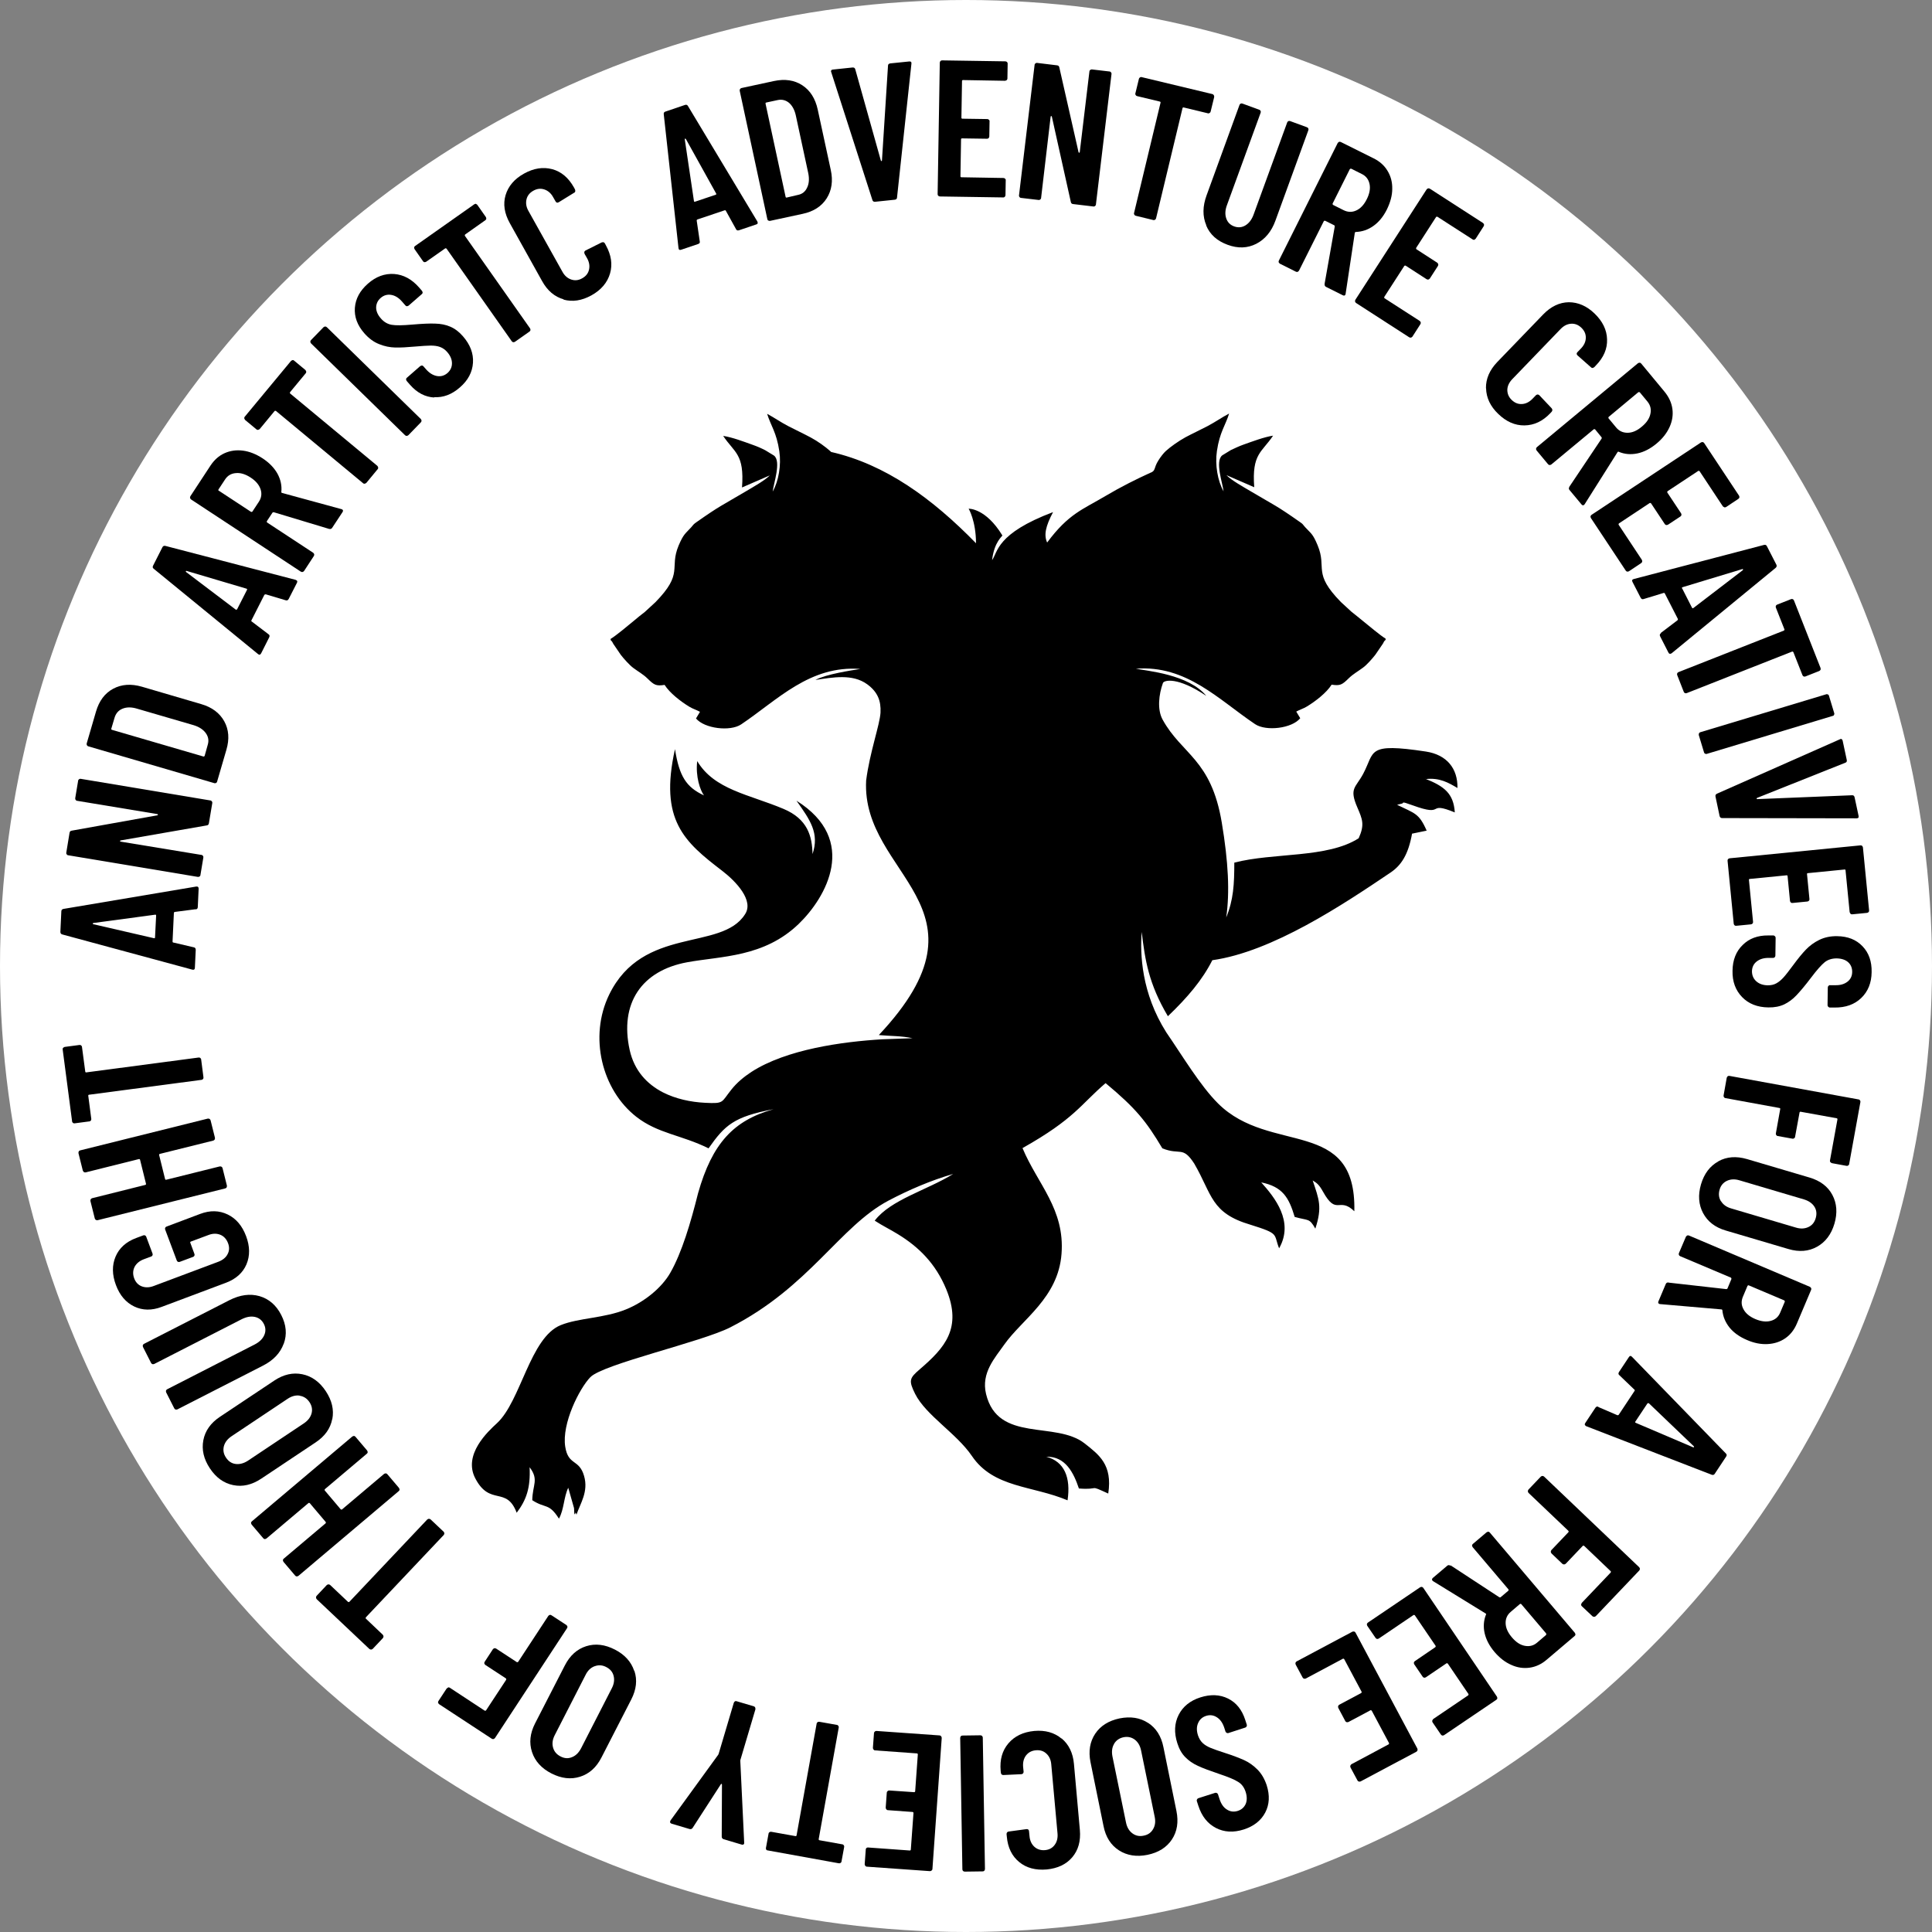 <?xml version="1.0" encoding="UTF-8"?>
<svg id="Layer_13" data-name="Layer 13" xmlns="http://www.w3.org/2000/svg" viewBox="0 0 160 160">
  <rect x="0" y="0" width="160" height="160" fill="#808080" stroke="none"/>
  <defs>
    <style>
      .cls-1 {
        fill-rule: evenodd;
      }

      .cls-2 {
        fill: #fff;
      }
    </style>
  </defs>
  <circle class="cls-2" cx="80" cy="80" r="80"/>
  <g>
    <g>
      <path d="M123.06,32.15c-.01-.78.3-1.5.93-2.16l3.81-3.95c.64-.66,1.35-1,2.12-1.01.77,0,1.49.31,2.14.94.66.64,1.01,1.35,1.03,2.13.03.78-.28,1.5-.92,2.16l-.13.14s-.08.06-.14.07-.1-.01-.14-.05l-1.12-.99c-.09-.09-.09-.18,0-.27l.28-.29c.26-.27.4-.56.41-.88s-.11-.6-.37-.85c-.25-.24-.53-.35-.85-.33-.32.02-.61.17-.87.44l-4,4.15c-.26.27-.4.57-.41.88,0,.32.11.6.36.84.26.25.54.36.86.34s.61-.17.87-.44l.28-.29s.08-.06.13-.06c.05,0,.1.02.14.05l1.03,1.09s.06.08.06.14c0,.05-.02.1-.05.14l-.13.14c-.63.66-1.34.99-2.13,1-.79.01-1.51-.31-2.17-.95-.66-.63-.99-1.34-1.01-2.12Z"/>
      <path d="M129.96,40.32l2.68-4s.02-.08,0-.1l-.54-.66s-.07-.04-.11-.01l-3.52,2.92s-.09.05-.14.04c-.05,0-.1-.03-.13-.07l-.95-1.14s-.05-.09-.04-.14.03-.1.07-.13l8.37-6.95s.09-.05.14-.04c.05,0,.1.03.13.07l1.93,2.33c.36.44.58.91.65,1.42.07.51-.01,1.02-.24,1.52-.23.5-.59.96-1.09,1.37-.51.42-1.04.69-1.57.8-.54.11-1.05.07-1.53-.13-.04-.03-.07-.02-.11.02l-2.72,4.31s-.03.04-.05.06c-.07.06-.15.05-.22-.04l-.99-1.19c-.07-.08-.07-.17-.01-.26ZM135.68,32.48l-2.46,2.05s-.04.07-.01.11l.63.76c.25.3.56.44.95.44s.78-.17,1.17-.5c.4-.33.64-.68.72-1.07.08-.38,0-.72-.25-1.02l-.63-.76s-.07-.04-.11-.01Z"/>
      <path d="M142.79,42c-.05-.01-.09-.04-.12-.08l-1.92-2.9s-.07-.05-.11-.02l-2.54,1.68s-.05.07-.02.11l1.14,1.72s.04.09.03.14c-.01.05-.04.09-.08.12l-1.03.68s-.09.04-.15.03-.09-.04-.12-.08l-1.14-1.72s-.07-.05-.11-.02l-2.55,1.69s-.05.07-.02.11l1.92,2.9s.04.09.03.15c-.01.05-.04.09-.08.12l-1.02.68s-.09.04-.14.03-.09-.04-.12-.08l-2.89-4.36s-.04-.09-.03-.14c.01-.05.04-.09.08-.12l9.07-6s.09-.04.14-.03.09.04.12.08l2.89,4.36s.04.09.03.14c-.01.05-.04.09-.08.12l-1.02.68s-.09.04-.14.03Z"/>
      <path d="M137.55,52.41l1.37-1.04s.06-.07.03-.12l-1.07-2.09c-.03-.06-.07-.07-.12-.05l-1.64.5c-.11.04-.19,0-.25-.11l-.67-1.3c-.07-.13-.03-.22.11-.25l10.77-2.82c.12-.03.2,0,.25.11l.78,1.52c.05.1.03.19-.06.27l-8.61,7.07-.06.03c-.09.04-.16.01-.21-.09l-.68-1.33c-.06-.11-.04-.2.06-.27ZM139.31,48.73l.81,1.59c.03.06.06.07.11.04l4.1-3.14s.03-.05.02-.07c0-.02-.03-.03-.06-.02l-4.95,1.5c-.05.01-.06.05-.04.11Z"/>
      <path d="M150.77,55.47s-.06.08-.11.1l-1.14.45c-.05.02-.1.02-.15,0-.05-.02-.08-.06-.1-.11l-.75-1.9s-.05-.07-.1-.05l-8.73,3.44c-.05.02-.1.02-.15,0-.05-.02-.08-.06-.1-.11l-.54-1.38c-.02-.05-.02-.1,0-.15.02-.05.06-.08.11-.1l8.73-3.44s.06-.05.04-.1l-.71-1.8c-.02-.05-.02-.1,0-.15.02-.05.06-.08.11-.1l1.14-.45c.05-.02.1-.02.15,0,.05.02.08.06.1.11l2.2,5.59s.02.1,0,.15Z"/>
      <path d="M140.7,60.73s.06-.08.11-.09l10.42-3.14c.05-.02.1-.01.15.01.05.03.08.06.09.12l.43,1.42c.02.05.01.1-.01.15s-.06.08-.12.09l-10.41,3.14c-.05.02-.1.01-.15-.01-.05-.03-.08-.06-.09-.11l-.43-1.42c-.01-.05-.01-.1.01-.15Z"/>
      <path d="M142.19,65.73l10.17-4.5.06-.03c.09-.02.15.03.18.14l.34,1.59c.03.13-.02.21-.13.24l-7.3,2.91s-.04.04-.04.06.02.03.06.04l7.84-.32c.12-.01.19.04.22.17l.33,1.54c.03.14-.03.2-.17.2l-11.12-.02c-.12,0-.19-.05-.22-.17l-.34-1.61c-.02-.12.02-.2.13-.24Z"/>
      <path d="M153.25,75.67s-.06-.08-.07-.13l-.34-3.46c0-.05-.03-.08-.09-.07l-3.03.3c-.05,0-.08.03-.07.09l.2,2.05c0,.05,0,.1-.04.14-.03.04-.08.06-.13.07l-1.23.12c-.05,0-.1,0-.14-.04-.04-.03-.06-.08-.07-.13l-.2-2.05c0-.05-.03-.08-.09-.07l-3.04.3c-.05,0-.08.03-.07.09l.34,3.46c0,.05,0,.1-.04.14-.03.04-.08.06-.13.07l-1.22.12c-.05,0-.1,0-.14-.04-.04-.03-.06-.08-.07-.13l-.51-5.21c0-.05,0-.1.04-.14.03-.04.08-.06.13-.07l10.83-1.07c.05,0,.1,0,.14.04s.06.08.07.13l.51,5.21c0,.05,0,.1-.04.14-.03.04-.08.06-.13.07l-1.22.12c-.05,0-.1,0-.14-.04Z"/>
      <path d="M144.32,78.26c.54-.54,1.25-.8,2.12-.79h.42c.05,0,.1.03.14.07.04.04.05.08.05.14l-.02,1.46c0,.05-.02.1-.06.14-.04.04-.08.05-.14.05h-.32c-.42-.01-.76.09-1.02.29-.26.2-.39.47-.4.81,0,.33.11.61.35.83.24.22.56.33.95.34.28,0,.52-.05.73-.17.21-.12.4-.28.59-.49.19-.21.45-.55.8-1.02.39-.53.74-.96,1.05-1.28.31-.32.67-.59,1.1-.8.43-.21.92-.32,1.48-.31.89.01,1.59.29,2.11.84.52.54.77,1.26.75,2.14-.01.89-.3,1.6-.86,2.14s-1.3.8-2.21.79h-.39c-.05,0-.1-.03-.14-.07-.04-.04-.05-.08-.05-.14l.02-1.45c0-.05.02-.1.06-.14s.08-.06.14-.05h.42c.42.01.75-.09,1.01-.29.26-.2.39-.48.39-.82,0-.32-.11-.59-.33-.79s-.54-.31-.95-.32c-.39,0-.72.1-.99.31-.27.22-.65.64-1.13,1.28-.49.65-.9,1.13-1.21,1.46-.31.33-.65.58-1.02.76-.37.17-.8.26-1.31.25-.91-.01-1.64-.3-2.18-.86-.54-.56-.81-1.28-.79-2.17.01-.89.29-1.61.84-2.14Z"/>
      <path d="M151.58,96.25s-.04-.09-.03-.14l.62-3.41c0-.05-.01-.08-.06-.09l-2.99-.54c-.05,0-.08.01-.09.07l-.37,2.01c0,.05-.04.09-.08.12-.04.03-.09.04-.14.03l-1.22-.22c-.05,0-.09-.04-.12-.08-.03-.04-.04-.09-.03-.14l.36-2.01c.01-.05-.01-.08-.06-.09l-4.48-.82c-.05,0-.09-.04-.12-.08-.03-.04-.04-.09-.03-.14l.26-1.46c.01-.05.04-.09.08-.13.04-.03.09-.04.14-.03l10.7,1.95c.05,0,.09.04.12.08.03.04.04.09.03.14l-.93,5.13c0,.05-.04.09-.08.12-.04.03-.09.04-.14.03l-1.2-.22c-.05-.01-.09-.04-.12-.08Z"/>
      <path d="M142.31,96.17c.69-.38,1.48-.44,2.37-.18l5.18,1.53c.88.26,1.52.74,1.89,1.44s.43,1.49.17,2.38c-.26.88-.74,1.52-1.44,1.91s-1.49.45-2.37.19l-5.18-1.53c-.89-.26-1.51-.74-1.89-1.45-.37-.7-.43-1.5-.17-2.38.26-.88.74-1.52,1.44-1.9ZM142.53,99.48c.18.29.46.49.85.6l5.34,1.58c.39.12.74.1,1.04-.04.31-.14.51-.39.61-.74.1-.35.07-.67-.11-.95-.18-.28-.47-.48-.86-.6l-5.34-1.58c-.39-.12-.74-.1-1.04.04-.3.14-.51.38-.61.73-.1.35-.07.67.11.96Z"/>
      <path d="M138.18,106.22l4.79.54s.08-.02.09-.05l.33-.79s0-.08-.04-.11l-4.21-1.78c-.05-.02-.08-.06-.1-.1-.02-.05-.02-.1,0-.15l.58-1.36s.06-.08.1-.1c.05-.02.1-.02.15,0l10.02,4.25s.08.06.1.1c.02.05.02.1,0,.15l-1.18,2.79c-.22.52-.54.93-.96,1.22s-.91.45-1.46.48c-.55.03-1.13-.08-1.72-.34-.61-.26-1.09-.6-1.44-1.03-.34-.43-.54-.9-.59-1.42,0-.04-.02-.07-.07-.08l-5.08-.44s-.05,0-.08-.02c-.09-.04-.11-.11-.06-.22l.6-1.42c.04-.1.12-.14.23-.13ZM147.78,107.7l-2.95-1.25c-.05-.02-.08,0-.11.04l-.38.9c-.15.36-.14.7.05,1.04.18.34.51.61.98.81.47.2.9.25,1.27.15.38-.1.64-.33.79-.69l.38-.9s0-.08-.04-.1Z"/>
      <path d="M132.36,116.52l1.58.68s.08.02.12-.04l1.3-1.96c.04-.05.03-.09-.01-.12l-1.24-1.19c-.09-.07-.1-.16-.03-.27l.81-1.22c.08-.13.17-.14.27-.03l7.76,7.99c.09.08.1.17.03.27l-.94,1.42c-.06.1-.15.12-.26.08l-10.39-4.02-.05-.04c-.08-.05-.09-.13-.02-.23l.83-1.25c.07-.11.16-.13.26-.08ZM136.43,116.23l-.99,1.49c-.04.05-.03.09.02.11l4.76,2.03s.05,0,.07-.01c.01-.02,0-.04-.01-.07l-3.73-3.57s-.08-.03-.11.02Z"/>
      <path d="M130.95,132.88c0-.05.02-.1.05-.14l2.39-2.51s.04-.08,0-.11l-2.2-2.1s-.08-.04-.11,0l-1.41,1.48s-.08.06-.14.06-.1-.02-.14-.05l-.9-.86s-.06-.08-.06-.14c0-.05.02-.1.05-.14l1.41-1.48s.04-.08,0-.11l-3.3-3.14s-.06-.08-.06-.14c0-.05.02-.1.05-.14l1.02-1.07s.08-.06.13-.06c.05,0,.1.02.14.05l7.88,7.51s.06.08.06.13c0,.05-.02.1-.05.14l-3.6,3.78s-.08.06-.14.06c-.05,0-.1-.02-.14-.05l-.89-.84s-.06-.08-.06-.13Z"/>
      <path d="M120.14,129.64l4.03,2.64s.08.02.1,0l.65-.55s.04-.07,0-.11l-2.96-3.49s-.05-.09-.05-.14c0-.05.03-.1.07-.13l1.13-.96s.09-.05.14-.05.1.03.13.07l7.04,8.3s.05.09.05.14-.03.1-.07.13l-2.31,1.96c-.43.37-.91.59-1.41.66-.51.07-1.02,0-1.52-.23-.51-.22-.97-.58-1.39-1.07-.43-.51-.7-1.03-.82-1.56s-.08-1.05.11-1.53c.03-.04.02-.07-.03-.1l-4.34-2.67s-.04-.03-.06-.05c-.06-.07-.05-.15.04-.23l1.18-1c.08-.07.17-.07.26-.01ZM128.05,135.28l-2.07-2.44s-.07-.04-.11,0l-.75.64c-.3.25-.44.57-.43.95.01.39.18.77.52,1.17s.69.63,1.07.7.72-.01,1.01-.26l.75-.64s.04-.07,0-.11Z"/>
      <path d="M118.63,142.47c.01-.05.04-.09.08-.12l2.88-1.95s.05-.07.02-.11l-1.71-2.52s-.07-.05-.11-.02l-1.71,1.16s-.09.04-.14.03c-.05-.01-.09-.04-.12-.08l-.7-1.03s-.04-.09-.03-.14.04-.09.08-.12l1.7-1.16s.05-.07.02-.11l-1.72-2.53s-.07-.05-.11-.02l-2.88,1.95s-.09.04-.14.03c-.05-.01-.09-.04-.12-.08l-.69-1.01s-.04-.09-.03-.14.04-.09.08-.12l4.33-2.93s.09-.04.14-.03.09.04.12.08l6.1,9.01s.04.09.03.14c0,.05-.04.09-.08.12l-4.33,2.93s-.09.04-.14.03c-.05-.01-.09-.04-.12-.08l-.69-1.01s-.04-.09-.03-.14Z"/>
      <path d="M111.84,146.21c.02-.05.05-.09.09-.11l3.07-1.64s.06-.06.03-.11l-1.43-2.68s-.06-.06-.11-.03l-1.82.97s-.1.03-.15.01c-.05-.01-.09-.05-.11-.09l-.58-1.09s-.03-.1-.01-.15c.02-.05.05-.09.09-.11l1.82-.97s.06-.06.03-.11l-1.44-2.7s-.06-.06-.11-.03l-3.07,1.64s-.1.03-.15.01c-.05-.02-.09-.05-.11-.09l-.58-1.08s-.03-.1-.01-.15c.02-.05.05-.09.09-.11l4.62-2.46s.1-.03.15-.01c.05.01.09.05.11.09l5.12,9.6s.03.1.01.15-.05.09-.09.11l-4.62,2.46s-.1.03-.15.01c-.05-.02-.09-.05-.11-.09l-.58-1.08s-.03-.1-.01-.15Z"/>
      <path d="M101.69,140.66c.69.34,1.16.93,1.43,1.76l.13.4c.02.05.01.1-.01.15s-.06.08-.11.1l-1.39.45c-.05.02-.1.01-.15-.01-.05-.03-.08-.06-.1-.11l-.1-.31c-.13-.4-.33-.69-.61-.87-.28-.18-.57-.22-.89-.12-.32.1-.54.3-.67.6-.13.3-.13.63-.01,1.01.09.27.22.48.39.64.17.16.39.29.65.4.26.11.67.25,1.22.43.63.2,1.14.4,1.55.58.4.18.78.45,1.11.78.34.34.59.77.77,1.3.27.85.23,1.6-.12,2.27-.35.66-.94,1.13-1.78,1.4-.85.27-1.62.23-2.31-.13-.69-.36-1.17-.97-1.45-1.84l-.12-.37c-.02-.05-.01-.1.01-.15.03-.05.06-.08.11-.1l1.38-.44c.05-.02.1-.01.15.01s.08.06.1.11l.13.4c.13.4.33.69.61.86.28.18.58.21.9.11.31-.1.52-.29.65-.57.12-.28.12-.62,0-1-.12-.37-.32-.65-.62-.83-.29-.19-.82-.41-1.57-.66-.77-.26-1.36-.48-1.77-.67-.41-.19-.76-.43-1.04-.72-.29-.29-.51-.68-.66-1.16-.28-.87-.24-1.65.11-2.34.35-.69.95-1.18,1.8-1.45s1.61-.24,2.3.1Z"/>
      <path d="M95.08,142.68c.66.43,1.09,1.1,1.27,2.01l1.08,5.3c.18.9.06,1.69-.38,2.35s-1.11,1.08-2.02,1.27c-.9.18-1.69.06-2.36-.37-.67-.43-1.1-1.1-1.28-2.01l-1.08-5.3c-.18-.9-.05-1.69.39-2.35.44-.66,1.12-1.08,2.02-1.27.9-.18,1.69-.06,2.35.37ZM92.26,144.43c-.17.29-.21.64-.13,1.04l1.12,5.46c.08.4.26.7.53.9.27.2.58.27.94.19.36-.07.62-.26.78-.55.17-.29.21-.64.12-1.04l-1.12-5.46c-.08-.4-.26-.7-.52-.9-.27-.2-.58-.27-.93-.2s-.62.26-.79.55Z"/>
      <path d="M87.92,143.97c.6.5.94,1.21,1.02,2.11l.49,5.47c.08.92-.13,1.67-.63,2.26-.5.59-1.21.92-2.11,1.01-.92.08-1.68-.12-2.28-.61-.6-.49-.95-1.19-1.03-2.11l-.02-.19c0-.05,0-.1.04-.15.03-.05.08-.07.13-.08l1.48-.2c.13-.01.2.05.21.18l.04.4c.03.37.17.67.4.88s.53.31.88.28c.34-.03.61-.17.8-.43.19-.25.27-.57.24-.94l-.52-5.74c-.03-.37-.17-.67-.4-.88-.23-.22-.52-.31-.87-.28-.35.03-.62.17-.82.43-.19.25-.27.57-.24.94l.04.4c0,.05-.01.1-.04.14-.03.04-.08.06-.13.07l-1.5.07c-.05,0-.1-.01-.14-.04-.04-.03-.06-.08-.07-.13l-.02-.19c-.08-.91.13-1.66.64-2.26.51-.6,1.22-.94,2.14-1.03.91-.08,1.66.13,2.26.63Z"/>
      <path d="M81.33,143.76s.06.08.06.14l.18,10.88c0,.05-.02.1-.05.14s-.08.06-.14.06l-1.48.02c-.05,0-.1-.02-.14-.05-.04-.04-.06-.08-.06-.14l-.18-10.88c0-.05.02-.1.05-.14s.08-.06.14-.06l1.48-.02c.05,0,.1.02.14.05Z"/>
      <path d="M71.73,153.05s.09-.05.14-.05l3.47.25c.05,0,.08-.02.09-.07l.22-3.03c0-.05-.02-.08-.07-.09l-2.05-.15c-.05,0-.1-.03-.13-.07s-.05-.09-.05-.14l.09-1.24c0-.05.03-.1.07-.13.04-.04.09-.05.14-.05l2.05.14c.05,0,.08-.02.09-.07l.22-3.05c0-.05-.02-.08-.07-.09l-3.47-.25c-.05,0-.1-.03-.13-.07-.03-.04-.05-.09-.05-.14l.09-1.22c0-.05.03-.1.07-.13.04-.04.09-.05.14-.05l5.22.37c.05,0,.1.03.13.07s.05.09.05.14l-.77,10.85c0,.05-.03.1-.07.13-.04.03-.09.05-.14.05l-5.22-.37c-.05,0-.1-.03-.13-.07-.03-.04-.05-.09-.05-.14l.09-1.22c0-.05.03-.1.07-.13Z"/>
      <path d="M63.46,153.19s-.04-.09-.03-.14l.22-1.2c0-.05.04-.09.08-.12.04-.03.09-.04.14-.03l2.01.36c.05,0,.08-.01.09-.07l1.66-9.24c0-.05.04-.09.08-.13.04-.03.09-.04.14-.03l1.46.26c.05,0,.09.04.12.08.03.04.04.09.03.14l-1.66,9.24c0,.05.01.08.06.09l1.9.34c.05,0,.09.04.12.08s.04.09.03.14l-.22,1.2c0,.05-.04.09-.08.12-.04.03-.09.04-.14.03l-5.91-1.07c-.05,0-.09-.04-.12-.08Z"/>
      <path d="M62.54,141.41s.03.1.02.15l-1.25,4.21v.1s.32,6.72.32,6.72c0,.02,0,.05,0,.08-.03.09-.1.12-.21.09l-1.48-.44c-.11-.03-.17-.11-.17-.22l.02-4.31s-.01-.05-.03-.06c-.02,0-.04,0-.06.03l-2.34,3.62c-.06.09-.15.12-.26.09l-1.48-.44c-.06-.02-.1-.05-.12-.1s0-.1.03-.17l3.95-5.44.04-.09,1.25-4.21c.02-.05.05-.09.09-.12.05-.03.1-.03.15-.01l1.42.42c.05.02.09.05.11.09Z"/>
      <path d="M52.54,138.38c.25.75.16,1.54-.26,2.36l-2.47,4.81c-.42.82-1.01,1.35-1.77,1.59-.76.24-1.54.15-2.37-.27-.82-.42-1.36-1.01-1.61-1.77-.25-.76-.17-1.55.25-2.37l2.47-4.81c.42-.82,1.01-1.35,1.77-1.59.76-.24,1.55-.14,2.37.28.82.42,1.35,1.01,1.6,1.76ZM49.24,137.99c-.32.12-.57.36-.75.73l-2.54,4.96c-.19.36-.24.71-.15,1.04.09.33.29.57.62.74.32.17.64.19.95.06.31-.12.56-.37.75-.73l2.54-4.96c.19-.36.24-.71.16-1.03-.08-.33-.28-.57-.61-.74-.32-.17-.64-.19-.96-.07Z"/>
      <path d="M37.1,139.74c.05-.01.1,0,.15.03l2.89,1.9s.08.02.11-.02l1.67-2.54s.02-.08-.02-.11l-1.71-1.12s-.07-.07-.08-.12,0-.1.03-.14l.68-1.04s.07-.07.12-.08c.05-.01.1,0,.15.03l1.71,1.12s.08.02.11-.02l2.5-3.81s.07-.07.12-.08c.05-.01.1,0,.14.03l1.24.81s.07.07.08.12c.01.05,0,.1-.03.14l-5.97,9.1s-.07.07-.12.08c-.05.01-.1,0-.15-.03l-4.36-2.86s-.07-.07-.08-.12c-.01-.05,0-.1.03-.14l.67-1.02s.07-.07.12-.08Z"/>
      <path d="M26.17,132.3c0-.05.02-.1.05-.14l.84-.89s.08-.06.14-.06c.05,0,.1.02.14.05l1.48,1.4s.08.04.11,0l6.45-6.82s.08-.06.14-.06c.05,0,.1.02.14.05l1.08,1.02s.06.08.06.13c0,.05-.02.1-.05.14l-6.45,6.82s-.04.08,0,.11l1.4,1.33s.06.08.06.14c0,.05-.02.1-.05.14l-.84.89s-.08.06-.14.06c-.05,0-.1-.02-.14-.05l-4.36-4.12s-.06-.08-.06-.14Z"/>
      <path d="M21.93,127.46c-.05,0-.1-.03-.13-.07l-.96-1.13s-.05-.09-.05-.14.03-.1.07-.13l8.31-7.02s.09-.05.14-.05.1.03.13.07l.96,1.13s.05.09.05.14c0,.05-.03.1-.07.13l-3.48,2.94s-.04.07,0,.11l1.32,1.56s.07.04.11,0l3.48-2.94s.09-.05.14-.04c.05,0,.1.03.13.07l.96,1.13s.05.09.05.14c0,.05-.03.1-.07.13l-8.31,7.02s-.09.05-.14.04c-.05,0-.1-.03-.13-.07l-.96-1.13s-.05-.09-.05-.14c0-.05.03-.1.07-.13l3.47-2.93s.04-.07,0-.11l-1.32-1.56s-.07-.04-.11,0l-3.47,2.93s-.09.05-.14.05Z"/>
      <path d="M27.51,117.53c-.15.78-.61,1.42-1.38,1.93l-4.5,3c-.77.51-1.54.69-2.32.53s-1.42-.62-1.93-1.39c-.51-.77-.69-1.54-.54-2.33.15-.78.61-1.43,1.38-1.94l4.5-3c.77-.51,1.54-.68,2.32-.52.78.16,1.43.63,1.94,1.4.51.77.69,1.54.54,2.32ZM24.82,115.58c-.33-.05-.67.04-1.01.27l-4.63,3.09c-.34.23-.55.5-.64.83-.08.33-.03.64.18.95s.47.48.8.52c.33.04.67-.05,1.01-.27l4.63-3.09c.34-.23.55-.5.64-.82.09-.32.03-.64-.17-.94s-.47-.48-.81-.53Z"/>
      <path d="M23.49,111.29c-.28.76-.85,1.37-1.72,1.81l-7.08,3.62s-.1.03-.15.01c-.05-.02-.09-.05-.11-.1l-.67-1.32s-.03-.1-.01-.15c.02-.05.05-.09.1-.11l7.25-3.71c.38-.2.64-.45.78-.76.14-.31.13-.63-.03-.94-.16-.31-.41-.51-.75-.58-.34-.07-.7,0-1.08.19l-7.25,3.71s-.1.03-.15.01c-.05-.02-.09-.05-.11-.1l-.67-1.32s-.03-.1-.01-.15c.02-.05.05-.09.1-.11l7.08-3.62c.87-.44,1.7-.55,2.48-.33.78.23,1.38.74,1.8,1.56.42.82.49,1.61.21,2.38Z"/>
      <path d="M20.41,104.71c-.3.7-.87,1.21-1.69,1.52l-5.33,2c-.82.31-1.58.3-2.27-.03s-1.2-.92-1.52-1.78c-.32-.85-.33-1.64-.03-2.35.3-.71.87-1.23,1.7-1.54l.59-.22c.05-.02.1-.02.15,0,.05.02.08.06.1.11l.52,1.39c.02.05.02.1,0,.15s-.06.08-.11.1l-.62.23c-.36.14-.61.35-.76.64-.14.29-.15.6-.03.93s.34.56.63.67.63.11.99-.03l5.36-2.01c.36-.14.62-.35.76-.63.15-.28.16-.59.03-.92s-.34-.56-.63-.68c-.3-.12-.63-.12-.99.02l-1.45.54c-.05.02-.07.05-.05.1l.34.92c.02.05.02.1,0,.15-.02.05-.06.08-.11.1l-1.1.41c-.05.02-.1.02-.15,0-.05-.02-.08-.06-.1-.11l-.96-2.56c-.02-.05-.02-.1,0-.15.02-.05.06-.08.11-.1l2.79-1.05c.82-.31,1.58-.29,2.28.05s1.2.94,1.52,1.79c.32.85.33,1.63.03,2.34Z"/>
      <path d="M6.95,97.07s-.07-.07-.09-.12l-.36-1.44c-.01-.05,0-.1.02-.15s.07-.07.12-.09l10.56-2.63c.05-.01.1,0,.15.02.05.03.07.07.09.12l.36,1.44c.01.05,0,.1-.02.15-.03.05-.07.07-.12.09l-4.42,1.1c-.05.01-.07.05-.06.1l.49,1.98c.01.05.05.07.1.06l4.42-1.1c.05-.01.1,0,.15.02.05.03.08.07.09.12l.36,1.44c.01.05,0,.1-.02.15s-.07.07-.12.09l-10.56,2.63c-.05.01-.1,0-.15-.02-.05-.03-.07-.07-.09-.12l-.36-1.44c-.01-.05,0-.1.02-.15.03-.05.07-.07.12-.09l4.4-1.1c.05-.01.07-.05.06-.1l-.49-1.98c-.01-.05-.05-.07-.1-.06l-4.4,1.1c-.05.01-.1,0-.15-.02Z"/>
      <path d="M5.24,86.77s.08-.07.13-.07l1.21-.16c.05,0,.1,0,.14.04.04.03.07.08.07.13l.27,2.03c0,.05.04.08.09.07l9.3-1.23c.05,0,.1,0,.14.04.04.03.07.08.07.13l.19,1.47c0,.05,0,.1-.04.14-.03.04-.08.07-.13.07l-9.3,1.23c-.05,0-.08.04-.07.09l.25,1.91c0,.05,0,.1-.04.14-.03.04-.07.07-.13.07l-1.21.16c-.05,0-.1,0-.14-.04-.04-.03-.07-.08-.07-.13l-.78-5.95c0-.05,0-.1.04-.14Z"/>
      <path d="M16.19,75.3l-1.7.22c-.05,0-.08.03-.09.09l-.11,2.35c0,.06.02.1.08.1l1.67.39c.12.02.17.09.17.22l-.07,1.46c0,.15-.08.21-.22.17l-10.75-2.91c-.12-.03-.17-.1-.17-.22l.08-1.7c0-.12.07-.18.19-.2l10.98-1.85h.06c.1,0,.14.07.14.19l-.07,1.5c0,.13-.07.2-.19.2ZM12.84,77.61l.09-1.78c0-.06-.02-.09-.08-.08l-5.12.69s-.05.02-.05.05c0,.02.01.04.05.05l5.03,1.16c.05.01.08-.01.08-.08Z"/>
      <path d="M6.26,66.24s-.04-.09-.03-.14l.24-1.44c0-.05.03-.09.08-.13.04-.03.09-.04.14-.03l10.73,1.79c.05,0,.09.03.13.08.03.04.04.09.03.14l-.28,1.67c-.02.11-.08.17-.19.18l-7.12,1.24s-.05.02-.05.05c0,.03.02.04.05.05l6.69,1.1c.05,0,.09.03.13.08.03.04.04.09.03.14l-.24,1.44c0,.05-.03.1-.08.13-.04.03-.09.04-.14.03l-10.73-1.79c-.05,0-.09-.03-.13-.08-.03-.04-.04-.09-.03-.14l.27-1.64c.02-.11.08-.17.19-.18l7.08-1.27s.05-.02.05-.05-.02-.04-.05-.05l-6.64-1.1c-.05,0-.09-.03-.13-.08Z"/>
      <path d="M17.91,64.84s-.1.03-.15.02l-10.44-3.05c-.05-.01-.09-.05-.12-.09-.03-.05-.03-.1-.02-.15l.77-2.64c.26-.89.73-1.52,1.42-1.89.69-.37,1.48-.43,2.38-.17l4.91,1.44c.9.26,1.53.74,1.91,1.42.38.69.44,1.47.18,2.36l-.77,2.64c-.01.05-.05.09-.09.12ZM16.95,62.59l.26-.93c.1-.34.04-.66-.17-.95-.21-.29-.54-.51-.99-.65l-4.7-1.37c-.46-.14-.86-.14-1.2,0-.33.13-.55.38-.66.74l-.27.91c-.02.05,0,.08.05.1l7.57,2.21c.05.01.08,0,.1-.05Z"/>
      <path d="M23.65,49.71l-1.64-.49s-.09,0-.12.05l-1.06,2.09c-.03.06-.02.1.03.12l1.37,1.04c.1.06.12.15.06.27l-.66,1.31c-.07.13-.16.16-.27.06l-8.62-7.05c-.1-.07-.12-.16-.06-.27l.77-1.52c.05-.1.14-.14.25-.11l10.78,2.81.06.03c.09.04.1.12.05.22l-.68,1.33c-.06.11-.14.15-.25.11ZM19.64,50.45l.81-1.59c.03-.06.02-.09-.04-.11l-4.96-1.47s-.06,0-.06.02c-.01.02,0,.04.02.07l4.12,3.12s.08.02.11-.04Z"/>
      <path d="M27.28,43.81l-4.61-1.39s-.08,0-.1.03l-.47.71s-.02.08.02.11l3.82,2.51s.07.07.08.12c.01.05,0,.1-.03.15l-.81,1.24s-.07.07-.12.08c-.05.01-.1,0-.15-.03l-9.09-5.98s-.07-.07-.08-.12c-.01-.05,0-.1.03-.15l1.66-2.53c.31-.47.7-.82,1.17-1.03.47-.21.98-.28,1.52-.21.55.07,1.09.29,1.63.64.56.37.96.79,1.23,1.27.26.48.37.98.32,1.5-.01.04,0,.07.05.09l4.91,1.34s.05.01.08.03c.08.05.09.13.02.23l-.85,1.29c-.06.09-.14.12-.25.09ZM18.11,40.63l2.68,1.76s.08.02.11-.02l.54-.82c.21-.32.26-.67.14-1.03s-.39-.69-.82-.97c-.43-.28-.84-.41-1.23-.37-.39.03-.69.21-.9.54l-.54.82s-.02.08.02.11Z"/>
      <path d="M24.21,29.82c.05,0,.1,0,.14.04l.94.78s.06.08.07.13c0,.05,0,.1-.04.14l-1.3,1.57s-.03.08.01.11l7.22,5.99s.06.08.07.13c0,.05,0,.1-.04.14l-.94,1.14s-.08.06-.13.07c-.05,0-.1,0-.14-.04l-7.22-5.99s-.08-.03-.11.01l-1.23,1.49s-.08.06-.13.07c-.05,0-.1,0-.14-.04l-.94-.78s-.06-.08-.07-.13c0-.05,0-.1.04-.14l3.83-4.62s.08-.06.13-.07Z"/>
      <path d="M33.68,36.1c-.05,0-.1-.02-.14-.06l-7.78-7.6s-.06-.08-.06-.14c0-.05.02-.1.06-.14l1.03-1.06s.08-.06.14-.06c.05,0,.1.02.14.06l7.78,7.6s.06.08.06.14c0,.05-.02.1-.06.14l-1.03,1.06s-.08.06-.14.06Z"/>
      <path d="M35.97,32.92c-.76-.04-1.43-.39-2.01-1.05l-.28-.32s-.05-.09-.05-.14c0-.05.03-.1.07-.13l1.1-.96s.09-.05.14-.05c.05,0,.1.03.13.07l.21.24c.28.32.58.5.9.56.33.06.62-.03.87-.24.25-.22.38-.49.38-.81,0-.32-.13-.63-.39-.93-.18-.21-.39-.35-.61-.43-.22-.08-.48-.11-.76-.11-.28,0-.71.03-1.29.08-.66.06-1.21.09-1.65.08-.44-.01-.89-.1-1.33-.28-.44-.17-.85-.47-1.22-.89-.59-.67-.85-1.38-.79-2.13.06-.75.42-1.41,1.08-1.99.67-.59,1.39-.85,2.17-.8.78.06,1.46.43,2.06,1.11l.25.29s.05.09.05.14c0,.05-.03.1-.07.13l-1.09.95s-.09.05-.14.05-.1-.03-.13-.07l-.28-.32c-.28-.32-.58-.5-.9-.55-.32-.05-.61.03-.87.26-.24.21-.36.47-.37.78,0,.31.13.62.4.92.25.29.55.46.89.52.34.06.91.05,1.71-.02.81-.07,1.44-.1,1.89-.08.45.01.87.09,1.24.25.38.16.73.42,1.06.8.6.69.88,1.42.83,2.19-.05.78-.41,1.46-1.08,2.04-.67.59-1.39.86-2.15.81Z"/>
      <path d="M39.42,16.9c.05,0,.09.04.12.08l.7,1s.04.09.03.14c0,.05-.04.09-.08.12l-1.67,1.18s-.05.07-.02.11l5.4,7.67s.04.09.03.14-.04.09-.08.12l-1.21.85s-.09.04-.14.03-.09-.04-.12-.08l-5.4-7.67s-.07-.05-.11-.02l-1.58,1.11s-.09.04-.14.03c-.05,0-.09-.04-.12-.08l-.7-1s-.04-.09-.03-.14c0-.05.04-.09.08-.12l4.91-3.46s.09-.04.14-.03Z"/>
      <path d="M46.68,24.79c-.75-.21-1.35-.72-1.79-1.52l-2.67-4.79c-.45-.81-.57-1.58-.35-2.32.22-.74.73-1.34,1.52-1.78.81-.45,1.58-.57,2.34-.37.75.2,1.35.71,1.8,1.51l.09.17s.03.1.02.15c-.01.06-.04.1-.09.12l-1.28.79c-.11.06-.2.04-.26-.07l-.2-.35c-.18-.33-.43-.54-.73-.64-.3-.1-.61-.07-.92.11-.3.17-.49.41-.56.72-.07.31-.02.63.17.96l2.81,5.03c.18.33.43.54.73.64.3.1.6.07.9-.1.31-.17.5-.41.57-.72.07-.31.02-.63-.17-.96l-.2-.35s-.03-.1-.02-.15c.01-.05.05-.09.09-.12l1.34-.67s.1-.03.15-.02c.05.01.09.05.12.09l.09.17c.44.8.56,1.57.34,2.33-.22.75-.73,1.36-1.54,1.81-.8.44-1.57.56-2.32.35Z"/>
      <path d="M60.95,18.97l-.83-1.5c-.02-.05-.06-.07-.12-.05l-2.23.75c-.06.02-.08.06-.07.11l.25,1.7c.03.12-.02.19-.14.23l-1.39.47c-.14.05-.22,0-.23-.14l-1.22-11.07c-.02-.12.03-.2.14-.23l1.62-.55c.11-.04.2,0,.25.1l5.74,9.55.02.06c.03.09,0,.16-.12.19l-1.42.48c-.12.04-.21,0-.25-.1ZM57.57,16.7l1.69-.57c.06-.02.08-.05.05-.1l-2.51-4.52s-.04-.04-.06-.03c-.02,0-.03.03-.03.06l.76,5.11c0,.05.04.07.1.05Z"/>
      <path d="M63.63,18.28s-.07-.07-.08-.12l-2.29-10.64c-.01-.05,0-.1.03-.15.03-.04.07-.07.12-.08l2.69-.58c.9-.19,1.68-.08,2.34.35.66.43,1.08,1.1,1.28,2.01l1.08,5c.2.91.08,1.7-.34,2.36-.42.66-1.09,1.09-1.99,1.28l-2.69.58c-.05.01-.1,0-.15-.03ZM65.15,16.36l.94-.22c.35-.07.6-.27.75-.6.16-.32.19-.72.1-1.18l-1.03-4.78c-.1-.47-.29-.82-.56-1.06-.28-.23-.6-.31-.96-.23l-.93.2c-.05.01-.07.04-.06.1l1.66,7.71c.01.05.04.07.1.06Z"/>
      <path d="M72.25,16.57l-3.41-10.59-.02-.06c0-.1.04-.15.16-.16l1.62-.17c.13-.01.2.04.23.15l2.12,7.56s.03.05.05.04c.02,0,.04-.02.04-.05l.5-7.84c0-.12.06-.18.19-.2l1.57-.16c.14-.01.2.05.18.19l-1.19,11.06c0,.12-.07.19-.19.2l-1.63.17c-.12.01-.19-.04-.23-.16Z"/>
      <path d="M83.36,6.64s-.08.05-.14.05l-3.47-.06c-.05,0-.08.03-.08.08l-.05,3.04c0,.05.03.08.08.08l2.06.03c.05,0,.1.02.14.06s.06.08.05.14l-.02,1.24c0,.05-.02.1-.06.14-.04.04-.09.05-.14.05l-2.06-.03c-.05,0-.08.03-.08.08l-.05,3.06c0,.05.03.08.08.08l3.48.06c.05,0,.1.02.14.06s.06.08.05.14l-.02,1.22c0,.05-.02.1-.06.14-.04.04-.08.06-.14.05l-5.23-.08c-.05,0-.1-.02-.14-.06-.04-.04-.05-.08-.05-.14l.18-10.88c0-.05.02-.1.06-.14.04-.04.08-.05.14-.05l5.23.08c.05,0,.1.02.14.06.04.04.05.08.05.14l-.02,1.22c0,.05-.02.1-.06.14Z"/>
      <path d="M90.29,5.79s.09-.05.14-.04l1.45.17c.05,0,.1.03.13.07.03.04.05.09.04.14l-1.29,10.8c0,.05-.03.1-.07.13-.04.03-.09.05-.14.04l-1.68-.2c-.11-.01-.17-.07-.19-.18l-1.57-7.06s-.02-.05-.05-.05c-.03,0-.04.02-.05.05l-.79,6.73c0,.05-.03.1-.07.13-.04.03-.09.05-.14.04l-1.45-.17c-.05,0-.1-.03-.13-.07-.03-.04-.05-.09-.04-.14l1.29-10.8c0-.05.03-.1.07-.13s.09-.05.14-.04l1.65.2c.11.01.17.07.19.18l1.59,7.01s.02.05.05.05c.03,0,.04-.02.05-.05l.8-6.68c0-.05.03-.1.07-.13Z"/>
      <path d="M100.53,7.9s.04.09.02.15l-.29,1.19c-.01.05-.04.09-.09.12s-.09.04-.15.02l-1.99-.48c-.05-.01-.08,0-.1.06l-2.19,9.12c-.01.05-.04.09-.09.12s-.09.04-.15.02l-1.44-.35c-.05-.01-.09-.04-.12-.09s-.04-.09-.02-.15l2.19-9.12c.01-.05,0-.08-.06-.1l-1.88-.45c-.05-.01-.09-.04-.12-.09s-.04-.09-.02-.15l.29-1.19c.01-.05.04-.09.09-.12s.09-.04.15-.02l5.84,1.4c.05.01.09.04.12.09Z"/>
      <path d="M99.9,18.66c-.32-.75-.31-1.58.03-2.5l2.72-7.47c.02-.05.05-.09.1-.11.05-.02.1-.02.15,0l1.39.51c.05.02.09.05.11.1.02.05.02.1,0,.15l-2.79,7.65c-.15.4-.17.77-.06,1.09.11.33.33.55.66.67.33.12.65.09.94-.09.29-.18.51-.47.66-.87l2.79-7.65c.02-.05.05-.09.1-.11.05-.02.1-.02.15,0l1.39.51c.05.02.09.05.11.1.02.05.02.1,0,.15l-2.72,7.47c-.33.92-.87,1.56-1.59,1.93-.73.37-1.52.4-2.38.08-.87-.32-1.46-.85-1.77-1.6Z"/>
      <path d="M109.7,23.49l.84-4.74s-.01-.08-.04-.09l-.76-.38s-.08-.01-.11.04l-2.05,4.09s-.06.08-.11.1-.1.01-.15-.01l-1.32-.66s-.08-.06-.1-.11c-.02-.05-.01-.1.01-.15l4.87-9.73s.06-.08.11-.1c.05-.02.1-.01.15.01l2.71,1.35c.51.25.9.6,1.16,1.04.27.44.4.94.39,1.49,0,.55-.16,1.12-.44,1.7-.3.6-.67,1.05-1.12,1.37-.45.32-.93.48-1.45.5-.04,0-.07.01-.09.07l-.76,5.04s0,.05-.02.08c-.04.09-.12.1-.22.05l-1.38-.69c-.1-.05-.13-.13-.12-.24ZM111.79,14l-1.43,2.86s-.01.08.04.11l.88.44c.35.17.69.18,1.04.02.35-.16.64-.47.87-.93s.31-.88.23-1.26c-.08-.38-.29-.66-.64-.83l-.88-.44s-.08-.01-.11.04Z"/>
      <path d="M122.11,19.86c-.05.01-.1,0-.15-.03l-2.92-1.88s-.08-.02-.11.02l-1.65,2.56s-.02.08.02.11l1.73,1.12s.07.07.08.12c.01.05,0,.1-.03.15l-.67,1.04s-.07.07-.12.08c-.05.01-.1,0-.15-.03l-1.73-1.12s-.08-.02-.11.02l-1.66,2.57s-.02.08.02.11l2.92,1.88s.07.07.08.12,0,.1-.03.15l-.66,1.03s-.07.07-.12.08c-.05.01-.1,0-.15-.03l-4.4-2.84s-.07-.07-.08-.12,0-.1.03-.15l5.9-9.14s.07-.07.12-.08.1,0,.15.03l4.4,2.84s.07.07.08.12c.01.05,0,.1-.03.15l-.66,1.03s-.07.07-.12.08Z"/>
    </g>
    <path class="cls-1" d="M118.08,64.52c1.14-.13,1.88.3,2.62.74.03-1.61-.87-2.75-2.61-3.02-4.96-.75-4.21,0-5.2,1.85-.62,1.16-1.18,1.17-.48,2.78.42.98.62,1.42.11,2.55-2.6,1.67-7.05,1.17-10.3,2.02,0,1.79-.07,3.08-.67,4.54.3-2.08.18-4.59-.37-7.87-.88-5.26-3.31-5.62-4.9-8.52-.46-.84-.31-2.09.03-3.03.09-.23,1.2-.54,3.59,1.07-1.46-1.79-4.94-2.07-5.83-2.25,4.19-.32,6.86,2.57,9.87,4.59.91.61,3.05.36,3.74-.49l-.33-.55c.27-.15.6-.25.88-.42.71-.43,1.63-1.14,2.05-1.81.71.11.87.01,1.43-.54.36-.35.77-.57,1.17-.87.31-.22.8-.78,1.03-1.08l.62-.91c.12-.21.05-.15.22-.31v-.1c-.46-.28-1.44-1.11-1.9-1.48-.31-.25-.62-.51-.93-.75l-.87-.8c-2.39-2.44-1.13-2.78-1.93-4.7-.41-.99-.55-.97-1.04-1.51-.2-.22-.15-.23-.4-.4-2.02-1.42-2.09-1.37-4.13-2.58-.57-.34-1.6-.91-1.98-1.32l2.3,1c-.21-2.79.63-2.87,1.56-4.27-.74.11-1.71.48-2.42.73-.39.14-.71.29-1.07.46l-.72.44c-.62.49.04,2.32.11,2.98-.49-.87-.72-2.19-.55-3.34.23-1.57.71-2.12,1.01-3.1-.6.31-1.11.68-1.77,1.03-.61.32-1.26.62-1.84.93-.58.32-1.22.77-1.63,1.14-.19.17-.45.51-.61.77-.43.67-.19.87-.71,1.05-1.1.5-2.39,1.14-3.67,1.9-1.88,1.12-3.06,1.46-4.84,3.86-.28-.61-.14-1.33.49-2.52-4.72,1.78-4.57,3.32-5.05,3.98.18-1.56.89-2,.85-2.05-1.39-2.28-2.79-2.21-2.79-2.21,0,0,.6.99.61,2.86-3.63-3.72-7.51-6.54-12-7.56-.02-.02-.04-.04-.06-.06-.41-.37-1.05-.83-1.63-1.14-.58-.31-1.22-.61-1.84-.93-.66-.34-1.17-.71-1.77-1.03.3.98.78,1.53,1.01,3.1.17,1.16-.06,2.48-.55,3.34.07-.66.73-2.5.11-2.98l-.72-.44c-.35-.18-.67-.32-1.07-.46-.7-.25-1.67-.62-2.42-.73.93,1.4,1.77,1.48,1.56,4.27l2.3-1c-.39.41-1.41.98-1.98,1.32-2.04,1.21-2.11,1.16-4.13,2.58-.25.18-.2.18-.4.4-.49.54-.62.53-1.04,1.51-.8,1.92.46,2.26-1.93,4.7l-.87.8c-.32.24-.62.49-.93.75-.46.38-1.45,1.21-1.9,1.48v.1c.17.17.1.1.22.31l.62.91c.23.3.73.86,1.03,1.08.4.3.81.52,1.17.87.56.55.72.65,1.43.54.42.67,1.34,1.38,2.05,1.81.28.17.61.27.88.42l-.33.55c.7.84,2.83,1.1,3.74.49,3.01-2.02,5.68-4.91,9.87-4.59-.76.12-2.84.43-3.72.91,1.43-.21,3.07-.53,4.29.36.86.63,1.15,1.36,1.1,2.35-.06,1.01-.9,3.32-1.19,5.62h0c-.42,7.9,11.05,10.44,1.05,21.08.98.09,1.87.06,2.79.26-.35.01-2.11.07-2.51.09-3.32.2-7.93.83-10.83,2.7-.64.42-1.2.89-1.64,1.44-.88,1.09-.59,1.2-2.18,1.12-1.23-.06-2.45-.33-3.5-.86-1.34-.69-2.38-1.81-2.76-3.5-.86-3.88.99-6.59,4.76-7.28,2.83-.52,6.36-.4,9.24-3.18,2.25-2.17,5.01-6.95-.19-10.2,1.14,1.61,1.91,2.69,1.33,4.42-.03-1.47-.4-2.9-2.4-3.74-2.87-1.21-5.73-1.58-7.15-3.96-.15,1.3.25,2.42.56,2.84-1.46-.67-2.05-1.58-2.4-3.83-1.32,5.89.78,7.68,3.9,10.07,1.15.88,2.67,2.48,1.89,3.62-1.95,3.06-8.45.91-11.24,6.64-1.7,3.49-.61,7.89,2.25,10.12,1.78,1.39,3.71,1.49,5.98,2.61,1.35-1.92,2.09-2.62,5.38-3.24-3.3.92-5.08,2.82-6.25,6.96-.61,2.44-1.34,4.91-2.3,6.59-.71,1.24-2.14,2.41-3.67,3.03-1.79.73-3.92.7-5.4,1.3-2.55,1.03-3.3,6.3-5.29,8.13-.73.67-2.82,2.59-1.79,4.56,1.22,2.34,2.58.6,3.43,2.85.8-1.06,1.15-2.05,1.07-3.77.79,1.04.24,1.44.22,2.73,1.1.72,1.37.2,2.21,1.53.43-.78.39-1.77.77-2.56l.48,1.69c.02.07-.02.82.13.36.01-.03.04.12.07.18.32-.94,1.01-1.91.63-3.21-.41-1.43-1.31-.83-1.56-2.42-.3-1.92,1.18-4.83,2.08-5.76,1.07-1.09,9.24-2.92,11.6-4.13,6.54-3.34,9.05-8.35,13.09-10.49,1.69-.89,3.5-1.67,5.36-2.21-2.15,1.34-5.18,2.13-6.5,3.87.66.43,1.29.73,1.92,1.12,1.75,1.07,3.13,2.45,4,4.55,1.34,3.24-.12,4.86-2.19,6.64-.85.73-.94.92-.38,2.04.89,1.77,3.42,3.26,4.7,5.14,1.8,2.66,5.01,2.44,7.92,3.67.28-1.89-.26-3.21-1.76-3.61,1.6-.04,2.27,1.35,2.7,2.63,1.81.14.73-.36,2.43.42.37-2.4-.78-3.22-1.94-4.14-2.41-1.91-7.2-.03-8.18-4.11-.42-1.75.74-2.99,1.51-4.09,1.47-2.09,4.46-3.86,4.74-7.5.29-3.72-1.98-5.78-3.23-8.77,4.32-2.43,4.81-3.61,6.88-5.38,2.5,2.08,3.36,3.15,4.7,5.4,1.49.6,1.67-.23,2.64,1.26,1.5,2.58,1.36,4.1,4.67,5.07,2.43.76,1.88.74,2.36,1.95,1.26-2.22-.37-4.22-1.48-5.46,1.77.36,2.29,1.25,2.77,2.86,1.16.33,1.2.07,1.71.97.59-1.79.3-2.44-.22-3.99.33.2.53.34.85.92,1.14,2.06,1.32.39,2.6,1.63.18-7.85-6.97-4.63-11.28-8.92-1.49-1.48-2.98-3.99-4.29-5.89-2.07-3.27-2.18-6.5-2.04-8.32.28,2.33.57,4.28,2.17,6.98,1.63-1.56,2.85-3,3.68-4.64,4.97-.7,10.82-4.6,14.76-7.26.89-.6,1.47-1.49,1.78-3.22l1.21-.25c-.64-1.46-.99-1.42-2.45-2.14l.36-.09c.29-.03-.18-.27.92.13,2.82,1.03,1.08-.4,3.5.59-.1-1.56-.86-2.16-2.45-2.79Z"/>
  </g>
</svg>